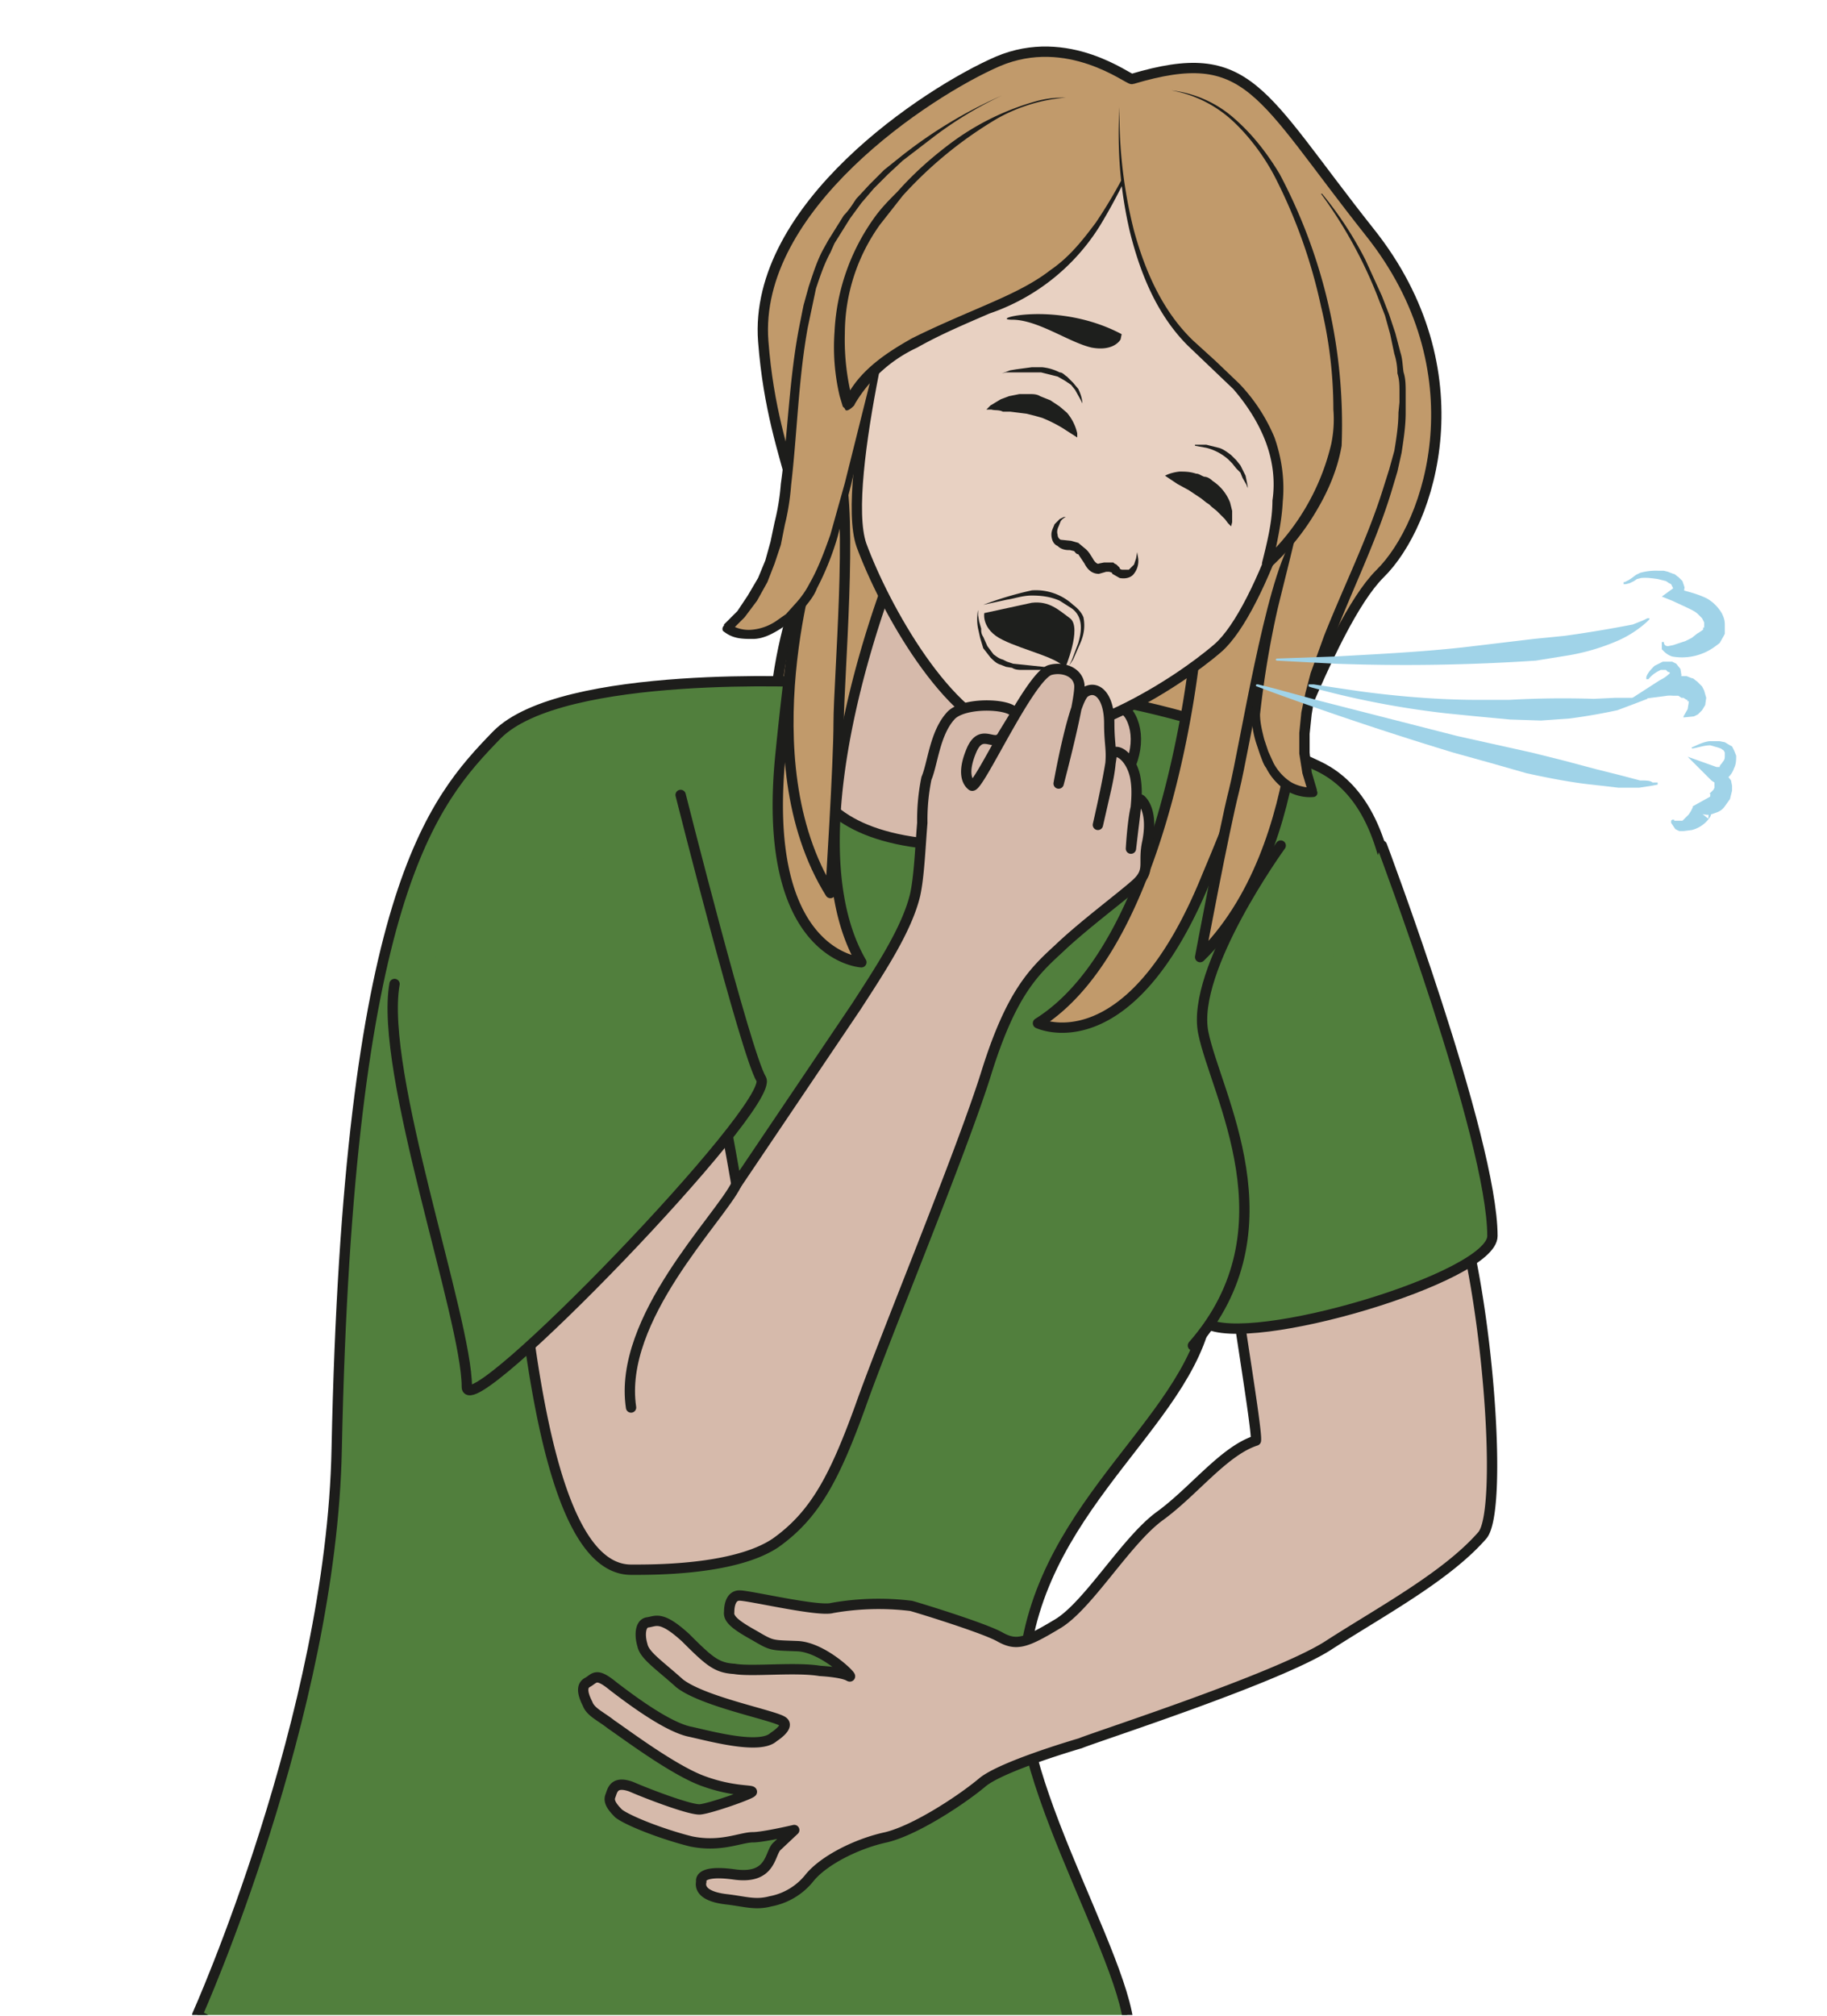 <svg viewBox="0 0 235.8 260.1" xmlns="http://www.w3.org/2000/svg"><defs><clipPath id="a"><path d="M0 195h176.9V0H0z"/></clipPath><clipPath id="b"><path d="M88 154.6h15.7v-7.8H88z"/></clipPath><clipPath id="c"><path d="M111.1 146.9h9V137h-9z"/></clipPath></defs><g clip-path="url(#a)" transform="matrix(1.333 0 0 -1.333 0 260)"><path d="M109.6 187.4c-.3-.1-6.2 4.6-13 1.7-6.9-3-23.7-14.1-22.7-27.1 1-13 5.8-16.5 2.9-26s-3-22.4 3-25.7c6-3.4 38.5-2.7 40.6 1.6 2.2 4.2 8.2 22.6 13.2 27.6 5 4.9 9.7 19.7-1 33.1-10.7 13.5-11.6 18.2-23 14.8" fill="#c19a6b"/><path d="M109.6 187.4c-.3-.1-6.2 4.6-13 1.7-6.9-3-23.7-14.1-22.7-27.1 1-13 5.8-16.5 2.9-26s-3-22.4 3-25.7c6-3.4 38.5-2.7 40.6 1.6 2.2 4.2 8.2 22.6 13.2 27.6 5 4.9 9.7 19.7-1 33.1-10.7 13.5-11.6 18.2-23 14.8z" fill="none" stroke="#1d1d1b" stroke-linecap="round" stroke-linejoin="round" stroke-miterlimit="10"/><path d="M97.8 123.9s-10 .5-13 3.4S79 129 79 129s-24.6 1.3-30.9-5.1c-6.2-6.4-14.4-15.4-15.5-69.1C32.1 29 19.1 0 19.1 0s51.6-28.8 89.3-4C113-.9 99 19.5 99 31c-.1 16.9 15 25.2 17.7 36 4.5 18 9.2 8.3 9.2 8.3s9.2 7.1 9 14.5c-.2 7.3 2.7 26.4-7.3 31.1-10 4.8-20.6 6.5-20.6 6.5s-.9-4.8-9.2-3.5" fill="#517f3d" fill-rule="evenodd"/><path d="M97.8 123.9s-10 .5-13 3.4S79 129 79 129s-24.6 1.3-30.9-5.1c-6.2-6.4-14.4-15.4-15.5-69.1C32.1 29 19.1 0 19.1 0s51.6-28.8 89.3-4C113-.9 99 19.5 99 31c-.1 16.9 15 25.2 17.7 36 4.5 18 9.2 8.3 9.2 8.3s9.2 7.1 9 14.5c-.2 7.3 2.7 26.4-7.3 31.1-10 4.8-20.6 6.5-20.6 6.5s-.9-4.8-9.2-3.5z" fill="none" stroke="#1d1d1b" stroke-linecap="round" stroke-linejoin="round" stroke-miterlimit="10"/><path d="M104.2 132.8c-.3-.7-.4-2.2-.5-5.8 0 0 4.6 1 5.8-1.4 2-3.9-2.1-12.1-15.2-12.4-21.2-.3-16 13.6-16 13.6s7 10 4.6 17.1" fill="#d6baab" fill-rule="evenodd" stroke="#1d1d1b" stroke-linecap="round" stroke-linejoin="round" stroke-miterlimit="10"/><path d="M116.6 158.2s-.7-1.1 1-2.7c1.5-1.6 5-3 6.4-5 1.4-2.1-.9 4.7-7 8.1" fill="#1e1f1d"/><g clip-path="url(#b)" opacity=".6"><path d="M88.4 153.4s3.2 2 4.8 1 4.6-3 6.5-3.2 5.5-.5 3.3-2.7c-2.1-2.2-5.3-2.3-6.6 0-1.3 2.3-2.3 3.8-4.8 3.4s-4.6.4-3.2 1.5" fill="#ef8e59"/></g><g clip-path="url(#c)" opacity=".6"><path d="M111.8 146.8s-1.3-1.5-.3-2.9c1-1.3 3.1-1.3 3.7-2.5.5-1.2.2-4.6 2.1-4.3 2 .2 3.5 3 2.3 4s-3.3.9-4 2c-.8 1-1.2 4.3-3.8 3.7" fill="#ef8e59"/></g><path d="M86.8 140.7s-10.8-26-3.4-38.8c0 0-9.9.5-7.8 20.4 2 20 4.7 30.5 4.7 30.5M115.7 131.8s-2.7-28-15.2-35.8c0 0 8.9-4.3 16.4 14.3a244.3 244.3 0 0110.2 29.1" fill="#c19a6b" stroke="#1d1d1b" stroke-linecap="round" stroke-linejoin="round" stroke-miterlimit="10"/><path d="M125.8 134.1s1.4-21-9.6-31.7c0 0 2.3 12.3 3.3 16.2 1 4 3.5 20 6 23.9" fill="#c19a6b" stroke="#1d1d1b" stroke-linecap="round" stroke-linejoin="round" stroke-miterlimit="10"/><path d="M128 176.3c.3-.4 10-12.5 7.4-24.8-2.7-12.3-12-23.3-8.3-33.1 0 0-4-.8-5.3 5.9s7 26.8 5.4 32.1" fill="#c19a6b"/><path d="M128 176.3a34.8 34.8 0 004.2-6.4l1.6-3.5.7-1.8.6-1.8.5-1.9c.2-.6.2-1.3.3-1.9.2-.6.2-1.3.2-2v-1.9c0-1.3-.2-2.6-.4-3.9l-.4-1.8-.6-2c-1.5-4.9-3.8-9.5-5.6-14.2l-1.3-3.6-.5-1.9-.3-1.8-.2-1.9v-1.8l.2-1.9.5-1.7v-.1a.4.4 0 00-.3-.6c-1-.1-2 .2-2.8.7-.8.6-1.4 1.3-1.8 2.1-.3.4-.4.8-.6 1.3l-.4 1.2c-.3 1-.4 1.8-.4 2.7 0 1.8.3 3.5.6 5.2l1.2 5.1 2.8 10a74.5 74.5 0 011.5 7.7v2.5a25.6 25.6 0 000-5.2 75 75 0 00-1.2-5c-.7-3.4-1.6-6.8-2.4-10.1a91.7 91.7 0 01-1.7-10.2c0-.8.2-1.6.4-2.4l.4-1.2.5-1.1a5 5 0 011.6-1.8c.6-.4 1.5-.6 2.1-.6l-.3-.6-.6 2-.3 1.9v2l.2 2 .4 1.9.5 1.9 1.3 3.6c1.9 4.8 4.2 9.4 5.7 14.2l.6 1.9.5 1.8c.2 1.2.4 2.5.4 3.7l.1 1v1c0 .6 0 1.2-.2 1.8 0 .6-.1 1.3-.3 1.9l-.4 1.9-.5 1.8-.7 1.8a44 44 0 01-5.5 10" fill="#1d1d1b"/><path d="M87.4 171.1s-6.1-22.7-4-28.8c2.2-6 8.4-17.2 14.5-18.4 6-1.2 15.7 4.7 20 8.4s9.3 19.5 9.9 26.9c.5 7.3-3.5 22.4-11.1 24.1-7.6 1.7-27.7-5.2-29.3-12.2" fill="#e8d1c2"/><path d="M87.4 171.1s-6.1-22.7-4-28.8c2.2-6 8.4-17.2 14.5-18.4 6-1.2 15.7 4.7 20 8.4s9.3 19.5 9.9 26.9c.5 7.3-3.5 22.4-11.1 24.1-7.6 1.7-27.7-5.2-29.3-12.2z" fill="none" stroke="#1d1d1b" stroke-linecap="round" stroke-linejoin="round" stroke-miterlimit="10"/><path d="M78.8 141.6s-6.5-20 1.6-33c0 0 .8 12.5.8 16.5s1.4 20.2 0 24.6" fill="#c19a6b" stroke="#1d1d1b" stroke-linecap="round" stroke-linejoin="round" stroke-miterlimit="10"/><path d="M97 185.8c-.5-.2-14.9-6.4-18.3-18.4-3.4-12.1-.4-26.2-8.3-33.2 0 0 3.2-2.5 7.5 2.7 4.3 5.3 6.5 27 10.3 31" fill="#c19a6b"/><path d="M97 185.8a37 37 0 01-6.6-4l-3-2.3-1.4-1.3-1.4-1.4-1.2-1.4-1.1-1.5-1-1.6-.5-.8-.4-.9c-.6-1.1-1-2.3-1.4-3.5l-.4-1.9-.4-1.9c-.9-5-1-10-1.6-15.2-.1-1.3-.3-2.6-.6-3.8l-.4-2-.6-1.8-.7-1.8-1-1.8-1.2-1.6-1.4-1.4v.7c.6-.4 1.4-.6 2.2-.5a5 5 0 012.2.8l1 .7.9 1a9 9 0 011.4 2c.8 1.4 1.4 3 2 4.7l1.4 5 2.5 10a74.2 74.2 0 002.5 7.4c.4.8.8 1.6 1.4 2.2-.5-.7-1-1.5-1.3-2.3l-.8-2.4-1.4-5-2.3-10.1-1.3-5a27 27 0 00-2-5c-.3-.8-.9-1.5-1.5-2.2l-1-1-1-.7c-.8-.5-1.7-1-2.7-1-1 0-1.9 0-2.8.7-.2.1-.2.4 0 .6v.1l1.3 1.3 1 1.5 1 1.7.7 1.7.5 1.8.4 1.9c.3 1.2.5 2.4.6 3.7.7 5 .8 10.2 1.8 15.3l.4 2 .5 1.8c.4 1.2.8 2.5 1.4 3.6l.5.9.5.8 1 1.6c.5.5.8 1 1.2 1.6l1.3 1.4 1.4 1.4 1.5 1.2a44.7 44.7 0 009.9 6" fill="#1d1d1b"/><path d="M111.9 185.6s-3.5-12.3-10-17c-6.4-4.8-16.9-6-19.8-12.8 0-.1-3.3 10.4 3.5 18.7 6.8 8.2 13.3 11.2 18.6 11.1" fill="#c19a6b"/><path d="M111.9 185.6l-1.1-3.6a54.6 54.6 0 00-4.3-8.8 20.3 20.3 0 00-10.7-8.5c-2.3-1-4.7-2-7-3.3a13.7 13.7 0 01-6-5.4l-.1-.2-.1-.1s-.7-.7-.8-.2l-.2.2-.3 1a20.6 20.6 0 00-.5 6.2 20.6 20.6 0 003.8 11c.7 1 1.5 1.8 2.3 2.6 1.6 1.8 3.2 3.2 4.9 4.5a25.2 25.2 0 008.7 4.3c1.2.3 2.1.3 2.7.3h0a16.2 16.2 0 01-6.6-2 39.3 39.3 0 01-9.2-7.5l-2.2-2.8a18.1 18.1 0 01-3.4-10.5 23 23 0 01.8-6.7l-.1.1c-.2.5-1-.3-.8-.1v.1l.2.2.2.5c1.4 2.5 3.9 4.1 6.2 5.4 2.4 1.2 4.8 2.2 7.1 3.2s4.5 2 6.3 3.4c1.9 1.3 3.2 3 4.4 4.6a46.6 46.6 0 015.8 12" fill="#1d1d1b"/><path d="M108.4 184.7s-1-16.4 8-24c9-7.5 8-13 6.3-20.2 0 0 6.7 5.9 6.9 13.6.2 11-5 30.6-16.1 32.3" fill="#c19a6b"/><path d="M108.4 184.7a45.5 45.5 0 011.4-12c1.1-4 2.8-7.8 5.7-10.6l2.2-2 2.3-2.2a17 17 0 003.4-5.2c.7-2 1-4.1.8-6.2-.1-2.1-.6-4.1-1-6.1l-.8.5a22.3 22.3 0 016.5 11.2c.2 1 .3 2.1.2 3.3a42.6 42.6 0 01-1.2 10 51 51 0 01-4.5 12.6c-1 1.9-2.4 3.8-4 5.3a11.8 11.8 0 01-6 3 11.1 11.1 0 006.2-2.8c1.7-1.5 3.1-3.3 4.3-5.3a51.8 51.8 0 006-26.3c-.4-2.3-1.3-4.4-2.5-6.4a23.5 23.5 0 00-4.4-5.4.5.5 0 00-.8.5c.5 2 1 4 1 6 .3 2 0 4-.7 5.8-.7 1.8-1.8 3.5-3.1 5l-2.2 2.1-2.2 2.1c-3 3-4.6 7-5.6 11a41.3 41.3 0 00-1 12.1" fill="#1d1d1b"/><path d="M103.1 130.3s1.7 4 .5 4.9c-1.1.8-2 1.7-3.7 1.5l-4.6-1s-.3-1.6 1.8-2.6c2-1 5.7-1.8 6-2.8" fill="#1e1f1d"/><path d="M103.5 130.6l.3.6.6 1.6c.2.7.4 1.6.1 2.4a2 2 0 01-.8 1l-1.1.7c-.9.4-1.8.5-2.7.5-.9 0-1.7-.3-2.4-.4l-2.3-.5a33.2 33.2 0 004.7 1.4 5.3 5.3 0 004-1.4c.4-.3.8-.7 1-1.2.2-1 0-1.8-.3-2.5l-.7-1.6-.4-.6M102.8 130.1h-.5l-1.4.1H99c-.3 0-.7 0-1 .2l-.6.1-.5.2c-.4.1-.7.4-1 .7l-.7.9-.3 1-.2.9c-.2 1 0 1.8 0 1.8v-.5l.1-.6.2-.7c0-.3 0-.5.2-.8l.4-.9.6-.8c.3-.2.5-.4.9-.5l.4-.2.6-.2 1-.1 1.9-.2 1.3-.2.5-.2M112.8 149s.5.3 1.4.4c.5 0 1 0 1.6-.2.3 0 .5-.2.8-.3.3 0 .6-.2.8-.4a4.4 4.4 0 001.7-2.1l.2-.8v-1.1l-.1-.4-.3.3-.3.4-.4.4-.4.4-.5.4-.2.2-.3.2-.5.4-1.2.8-1.1.6-1.2.8M104.3 152.7l-1.4.9a13.4 13.4 0 01-2 1l-.7.2-.8.2-.8.1-.8.1h-.7c-.4.2-.8.1-1.1.2h-.5l.4.4 1 .6.8.3 1 .2h1c.3 0 .7 0 1-.2l1-.4.9-.6.7-.6a4.6 4.6 0 001-2v-.4M104.8 156l-.2.4-.5.9-.4.5-.6.4-.7.4-.8.2-.8.2h-3.4l-.4-.1a178.1 178.1 0 00.8.3l.6.1 1.5.2h1a4.7 4.7 0 001.7-.5c.3 0 .5-.3.7-.4l.6-.6.5-.6c.4-.8.4-1.4.4-1.4M115.7 152s.4 0 1.1 0l1.2-.3c.4-.1.8-.4 1.2-.7l.5-.5.4-.5.5-1 .2-1v-.2l-.1.3-.4.7-.2.5-.4.4-.4.5-.4.4a5.1 5.1 0 01-2.1 1.1l-1.1.2M108.5 162.2s-.6-1.2-2.8-.8c-2.2.5-5.2 2.7-7.7 2.7s4.4 1.9 10.6-1.4" fill="#1e1f1d"/><path d="M103.2 145s-.3-.1-.5-.4l-.2-.5c-.1-.2-.2-.5-.1-.8 0-.2.1-.4.3-.5l1-.1.7-.2.6-.5c.4-.3.6-.7.8-1 .2-.4.5-.6.6-.5l.5.1h.9l.1-.1.2-.1.3-.3c0-.1.1-.2.3-.2h.6l.5.5.2.6.1.6.1-.6a2 2 0 00-.5-1.6c-.3-.3-.8-.4-1.3-.3l-.7.4c-.1.2 0 .1-.3.2h-.3l-.7-.2c-.8 0-1.2.6-1.4 1l-.6.9c-.2 0-.3.2-.4.3l-.4.1c-.3 0-.8 0-1.2.4-.5.2-.6.8-.6 1.1 0 .4.2.7.3 1l.5.5.4.2h.2" fill="#1d1d1b"/><path d="M126.8 128.8h.4a433 433 0 014.7-.7c3-.4 7.1-.8 11.2-.8h3a92.3 92.3 0 008.2.1l2.1.1h3.1v-.1l-1.3-.5-1.6-.6a56.9 56.9 0 00-4.6-.8l-2.8-.2-3 .1-3.2.3-3 .3a85.5 85.5 0 00-13 2.5l-.3.1v.2zM121.8 128.8l1.6-.4 4.4-1.2 13.3-3.4 7.2-1.6 3.2-.8 3-.8 2.4-.6 1.9-.5c.5 0 1 0 1.2-.2h.5v-.1-.1l-.5-.1-1.3-.2h-2l-2.6.3c-1.9.2-4 .6-6.3 1.1l-3.5 1-3.6 1a341.4 341.4 0 00-17.4 5.8l-1.6.6a.1.1 0 000 .2zM123.6 131.3l5.7.2c3.4.2 8 .4 12.5.9l6.7.8 3 .3a119.8 119.8 0 016.6 1.1l1 .4.4.2h.2v-.1l-.3-.3a10.6 10.6 0 00-2.6-1.7 20.5 20.5 0 00-5-1.5l-3.1-.5a189.6 189.6 0 00-19.4-.3l-5.7.3-.1.1.1.1" fill="#a0d3e8"/><path d="M157.3 138.7l.4.2.3.2.4.3.4.2a5.8 5.8 0 001.8.2h.5l.4-.1.5-.2c.2 0 .3-.2.5-.3l.4-.4.1-.3.1-.3-.1-.8a1 1 0 00-.4-.4l-.4-.1.1 1.2c1-.3 2-.5 3-1a4 4 0 001.4-1.4c.2-.4.3-.7.3-1.1v-.9l-.1-.2-.4-.7-.4-.3a5.4 5.4 0 00-4.2-1 2 2 0 00-.8.5l-.2.2v.2.5h.2c0-.3.2-.4.4-.4l.5.1 1.2.4.6.3.5.4a5 5 0 01.6.4v.2h.1v.5l-.2.4-.4.4c-.3.3-.8.5-1.2.7l-1.3.6-1 .4 1.1.8c0-.1 0-.1 0 0l-.1.2-.1.2-.2.1-.3.2-.4.1-.4.1-.8.1a5 5 0 01-.8 0l-.4-.1-.3-.2-.4-.2-.4-.1h-.2v.2zM159.4 129.5c.1.4.5.8.8 1.1l.4.2.4.2h.9l.2-.1.2-.1.4-.5.1-.6-.1-.5a3 3 0 00-.5-.8l-.6-.5-.6 1.3c.5.2 1.1.4 1.8.4h.5l.5-.2c.2 0 .3-.2.5-.3l.4-.4.1-.1.1-.2.1-.2.2-.7-.1-.7-.3-.5-.4-.4-.4-.2-1-.1v.1l.4.7.1.6v.2s0 .1 0 0c-.1 0 0-.2-.1 0l-.1.2c.1-.3 0 0 0-.1l-.3.2h-.2l-.3.2h-.5a3 3 0 01-.6 0l-3.8-.5 3.1 2a3.7 3.7 0 011 .7l-.1.1h-.1l-.2.2h-.2-.3l-.2-.1a3 3 0 01-1-.8h-.2v.2zM163.8 122.7c.5.2 1 .5 1.7.6h1l.5-.1.5-.3.2-.1.2-.4.2-.5c0-.4 0-.8-.2-1.2-.1-.3-.3-.7-.7-1l-.6-.3h-.8l.5 1.3.7-.4c.1-.1.3-.2.3-.4l.3-.4.1-.5v-.5l-.2-.8-.5-.7c-.2-.3-.5-.5-.8-.6-.3-.1-.7-.3-1.1-.2-.3 0-.5.2-.7.3l-.5.5 1.8 1 .2-.5v-.6l-.3-.9a3 3 0 00-1.8-1.3l-.8-.1h-.4a3 3 0 00-.4.2l-.4.6v.2l.1.1h.2v-.2.1h.8l.3.3.3.3.2.3.2.4v.1c0 .1 0 0 0 0l1.5-1.2.2 2.4h-.1c-.1 0-.1 0 0 0l.2.2.2.2.1.2v.1c.1 0 0 0 0 0V119.3l-.3.2-2.3 2.3 2.8-1h.3c0 .2.2.3.3.5.2.2.2.4.2.6v.3l-.1.2-.3.2-.3.1-.7.2c-.6 0-1.1-.2-1.7-.3h-.1v.2" fill="#a0d3e8"/><path d="M48.1 93.1c2-7.1 2-50 13-50 1.8 0 10-.1 14 2.6 3.8 2.7 5.7 6.3 8.2 13.2 2.4 6.8 9.8 24.6 12.2 32.3s4.6 9.8 7 12c2.3 2.2 5.8 4.8 7.4 6.2s.7 2 1.2 4.2c.4 2.1 0 3.4-.6 4-.7.7-1-4.7-1-4.7l.2 1.7c.3 2.4.5 3.8.2 5.3-.5 2.2-2.2 3-2.3 1.8-.3-2.2-1.3-6.5-1.3-6.5l.8 3.5c.8 3.6.3 3.6.3 6.3 0 2.8-1.3 3.8-2.4 3-1.1-.9-2.5-8.8-2.5-8.8s2.2 8.3 2 9.6c-.2 1.3-1.7 1.7-2.8 1.4-2-.5-7-11.6-7.6-11.2-.4.3-1 1.2 0 3.5 1 2.2 2.3 0 3 1.4l1.1 1.8c.7 1.2-4.9 1.6-6.2 0-1.5-1.7-1.7-4.6-2.3-6a20 20 0 01-.4-4.3c-.2-2.4-.3-5.2-.7-7-.8-3.3-3.3-7.1-5.7-10.8L71.3 80.4s-3.1 18.3-5.4 24.2" fill="#d6baab" stroke="#1d1d1b" stroke-linecap="round" stroke-linejoin="round" stroke-miterlimit="10"/><path d="M71.3 80.4c-1.6-3.3-11.5-13-10.2-21.6" fill="none" stroke="#1e1f1d" stroke-linecap="round" stroke-miterlimit="10"/><path d="M140.5 80.2c3.4-8.7 5.2-31.4 3-33.8-3.5-4-9.9-7.4-15-10.7-5.1-3.2-22.5-8.8-23.9-9.4 0 0-7.6-2.2-9.5-3.8-1.9-1.6-6.4-4.6-9.3-5.3-2.8-.6-6-2.2-7.4-3.9a6.3 6.3 0 00-3.8-2.3c-1.5-.4-2.5 0-4.3.2-2.5.3-2.5 1.3-2.4 1.7 0 0-.4 1.2 3.2.7s3.4 2 4.1 2.7l1.7 1.6s-3-.7-4-.7c-1.2 0-3.1-1-6-.4-2.8.7-6.1 2-7 2.7-.7.7-1 1.2-.8 1.7.2.5.3 1.5 2 .9 1.6-.7 5.8-2.3 6.7-2.2 1 .1 5 1.5 5 1.7s-1.8 0-4.6 1c-2.9 1-7.8 4.7-9 5.5-1 .8-2 1.2-2.3 2-.3.6-.8 1.7 0 2.1.7.4.8 1 2.5-.4 1.7-1.3 5.3-4 7.5-4.4 2.2-.5 6.7-1.7 8-.5 0 0 1.6 1 .9 1.5-.8.6-7.7 1.9-10 3.7-2 1.8-3.4 2.7-3.6 3.7-.3 1-.2 2.1.5 2.2.8.1 1.3.7 3.7-1.5 2.3-2.3 3-2.9 4.7-3 1.7-.3 5.9.2 8.3-.2 0 0 2.1-.1 2.8-.5.7-.4-2.4 2.8-5 2.9-2.5.1-2.4 0-4.1 1-1.8 1-2.6 1.6-2.5 2.3 0 .7.2 1.6 1 1.6 1 0 7.7-1.6 9-1.2a25.8 25.8 0 007.6.2c.1 0 7-2.1 8.6-3s2.5-.6 5.5 1.2c3 1.7 6.7 8.1 10 10.5s6.2 6.3 9.3 7.3c.2 1.1-3 19.2-2.7 20.7" fill="#d6baab" stroke="#1d1d1b" stroke-linecap="round" stroke-linejoin="round" stroke-miterlimit="10"/><path d="M65.9 99s-19.3 4.3-17.7-7" fill="#e8d0c1" stroke="#1e1f1d" stroke-linecap="round" stroke-linejoin="round" stroke-miterlimit="10"/><path d="M65.9 118.1s6.3-25 7.8-27.5S45.2 57 45.2 60.8c0 6.6-8.5 30.5-7 39M133.8 113.2s10.7-28.4 10.7-37.8c0-4-23.6-11-27.8-8.4 0 0 4.5 4.3 2.5 13.2" fill="#517f3d" fill-rule="evenodd" stroke="#1d1d1b" stroke-linecap="round" stroke-linejoin="round" stroke-miterlimit="10"/><path d="M124 113.2s-8.7-12-7.5-18.1c1.2-6 8.9-19-1-30.3" fill="#517f3d" fill-rule="evenodd" stroke="#1d1d1b" stroke-linecap="round" stroke-linejoin="round" stroke-miterlimit="10"/></g></svg>